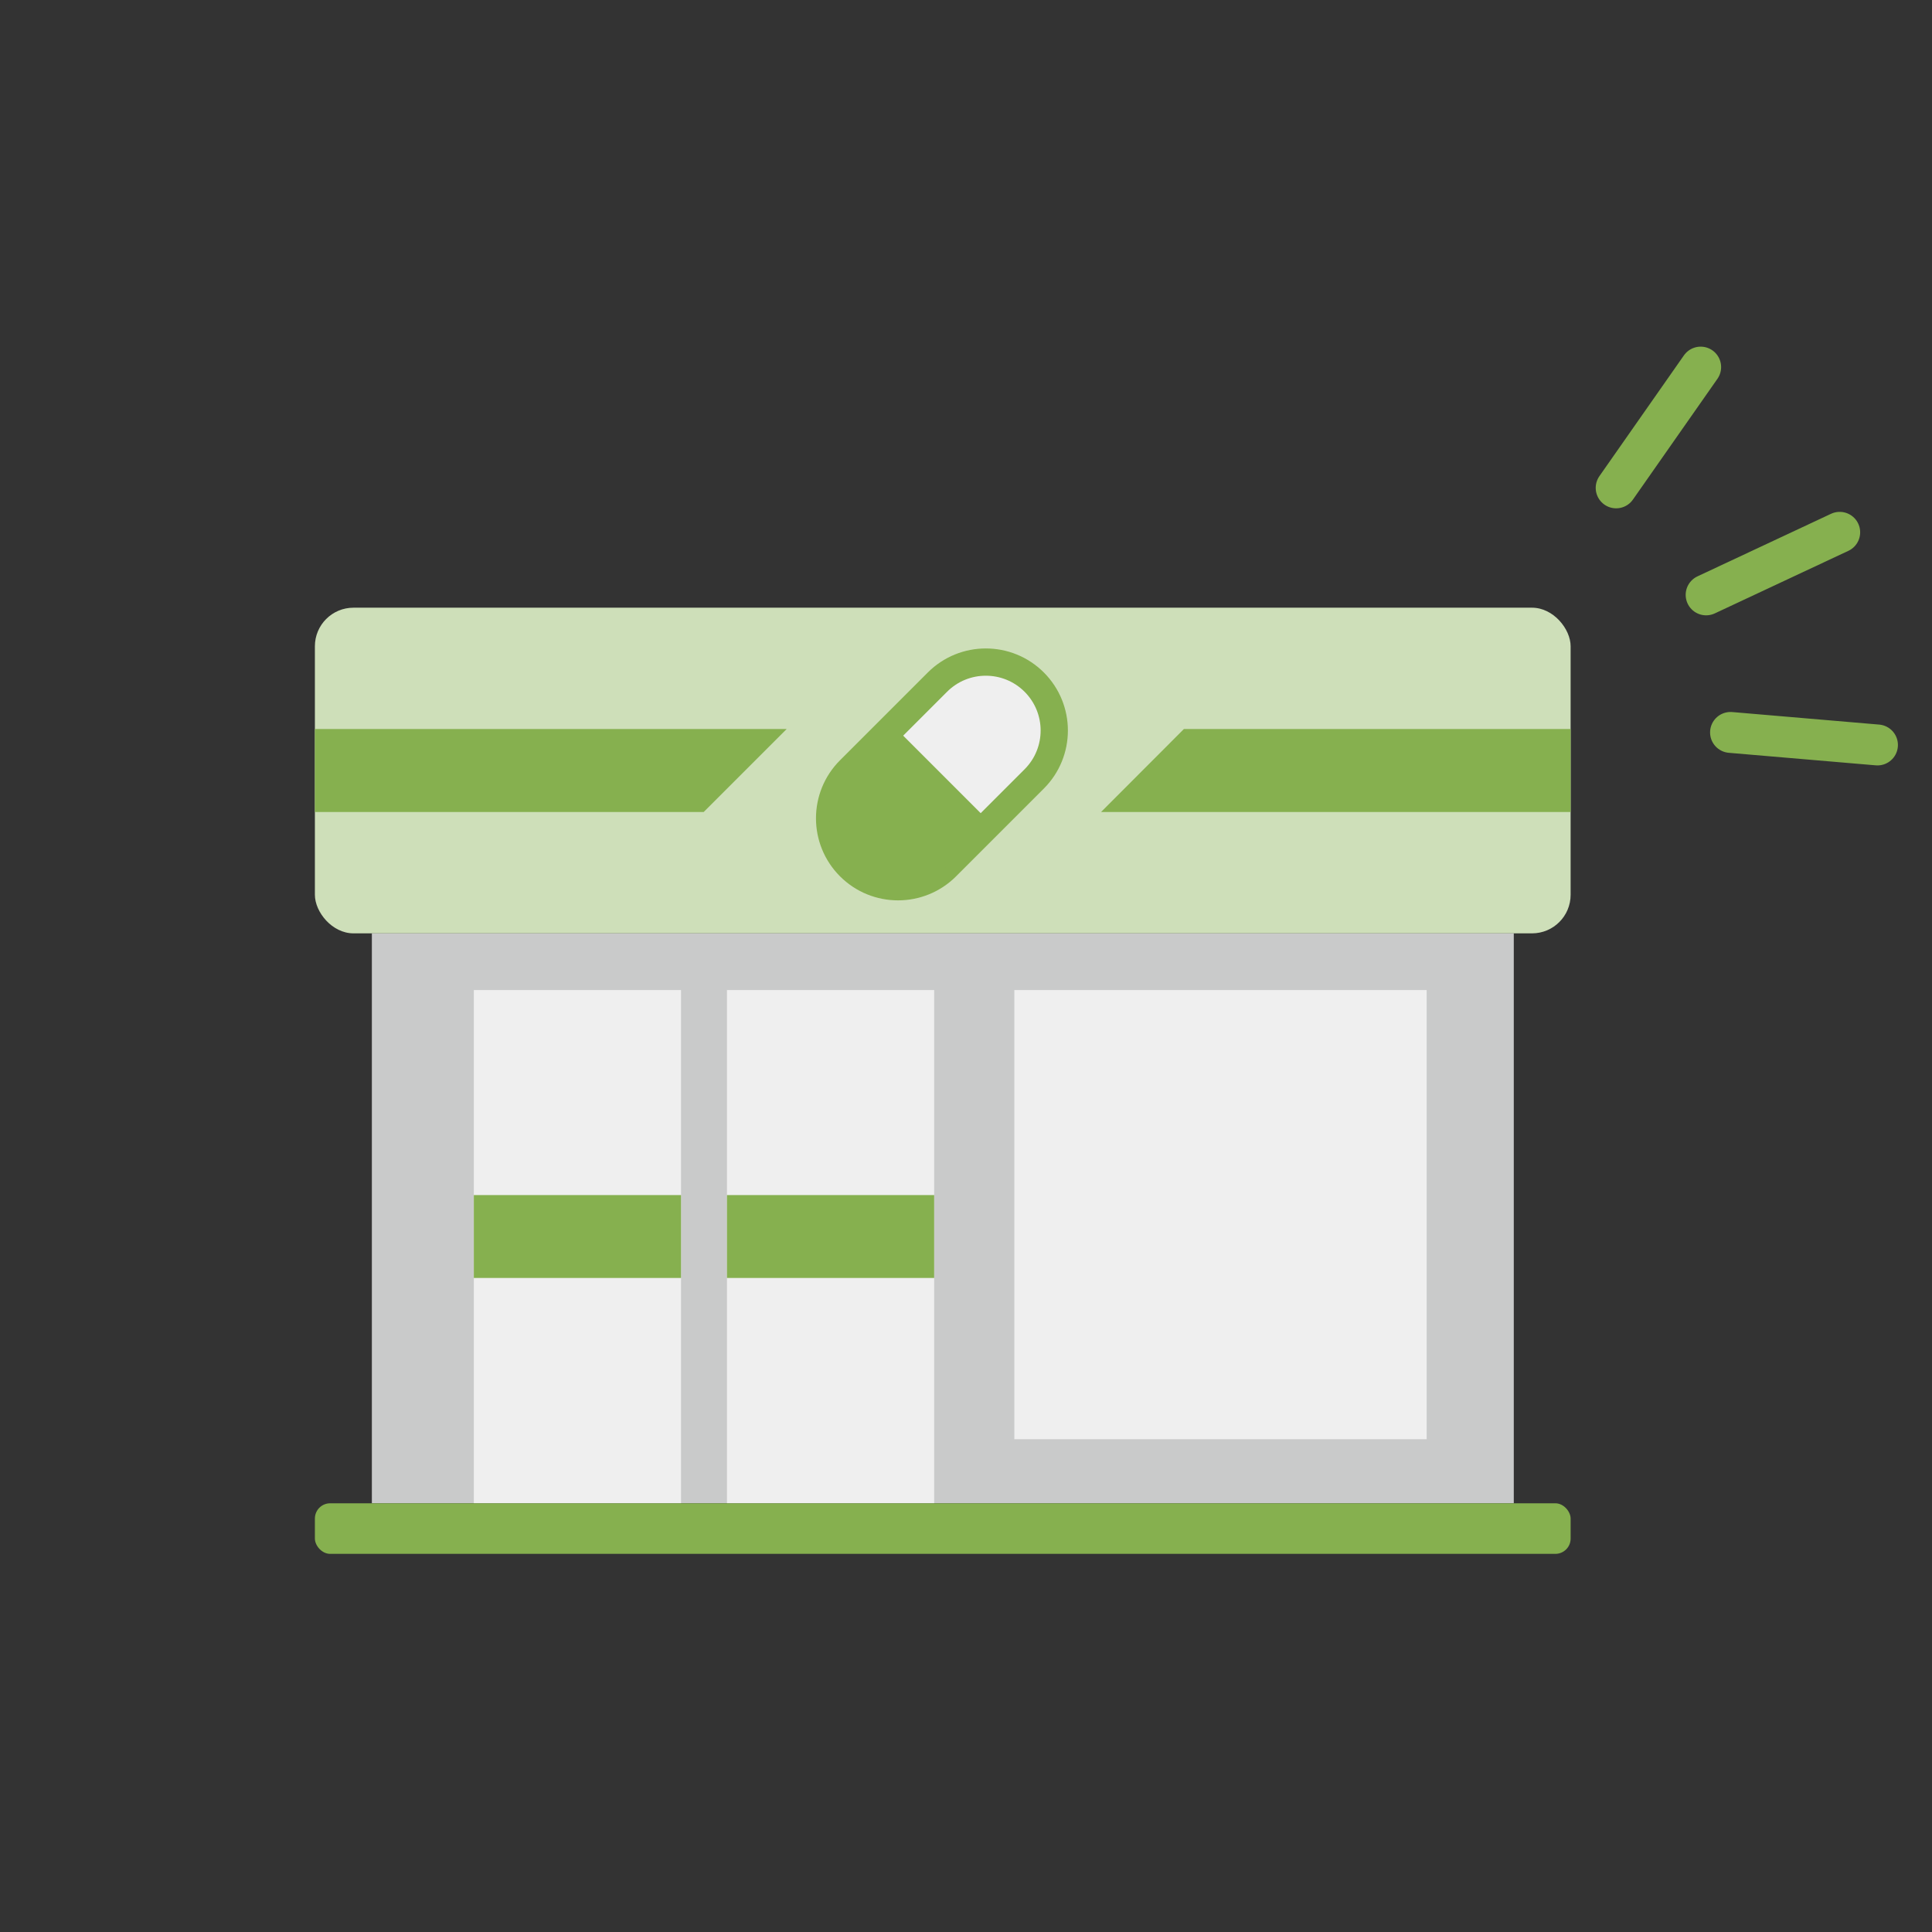 <?xml version="1.0" encoding="UTF-8"?>
<svg id="_レイヤー_1" data-name="レイヤー 1" xmlns="http://www.w3.org/2000/svg" viewBox="0 0 141.73 141.73">
  <rect x="0" y="0" width="141.73" height="141.73" fill="#333333" stroke="none"/>
  <defs>
    <style>
      .cls-1 {
        fill: #c9caca;
      }

      .cls-1, .cls-2, .cls-3, .cls-4 {
        stroke-width: 0px;
      }

      .cls-5 {
        fill: none;
        stroke-linecap: round;
        stroke-linejoin: round;
        stroke-width: 3px;
      }

      .cls-5, .cls-6 {
        stroke: #86b04f;
      }

      .cls-2 {
        fill: #86b04f;
      }

      .cls-3 {
        fill: #cedfb9;
      }

      .cls-6 {
        stroke-miterlimit: 10;
        stroke-width: 2px;
      }

      .cls-6, .cls-4 {
        fill: #efefef;
      }
    </style>
  </defs>
  <g>
    <rect class="cls-1" x="27.28" y="68.47" width="83.77" height="41.81"/>
    <rect class="cls-4" x="53.33" y="72.63" width="15.2" height="37.65"/>
    <rect class="cls-4" x="74.41" y="72.63" width="30.25" height="32.95"/>
    <rect class="cls-4" x="34.76" y="72.63" width="15.2" height="37.65"/>
    <rect class="cls-3" x="23.1" y="44.58" width="92.12" height="23.89" rx="2.83" ry="2.83"/>
    <rect class="cls-2" x="23.1" y="110.28" width="92.12" height="3.71" rx="1.12" ry="1.12"/>
    <polygon class="cls-2" points="51.62 59.57 23.1 59.57 23.1 53.48 57.71 53.48 51.62 59.57"/>
    <polygon class="cls-2" points="115.22 59.57 80.77 59.57 86.85 53.48 115.22 53.48 115.22 59.57"/>
  </g>
  <path class="cls-6" d="M62.33,63.58c-1.96-1.96-1.96-5.14,0-7.1l3.22-3.22,3.22-3.22c1.96-1.96,5.14-1.96,7.1,0h0c1.96,1.96,1.96,5.14,0,7.1l-3.22,3.22-3.22,3.22c-1.96,1.96-5.14,1.96-7.1,0Z"/>
  <g>
    <line class="cls-5" x1="137.73" y1="54.65" x2="126.95" y2="53.73"/>
    <line class="cls-5" x1="134.96" y1="39.05" x2="125.16" y2="43.64"/>
    <line class="cls-5" x1="124.76" y1="26.93" x2="118.56" y2="35.79"/>
  </g>
  <rect class="cls-2" x="34.76" y="87.67" width="15.2" height="6.08"/>
  <rect class="cls-2" x="53.33" y="87.67" width="15.2" height="6.08"/>
  <path class="cls-2" d="M62.33,63.58h0c-1.96-1.96-1.96-5.14,0-7.1l3.22-3.22,7.1,7.1-3.22,3.22c-1.96,1.96-5.14,1.96-7.1,0Z"/>
</svg>